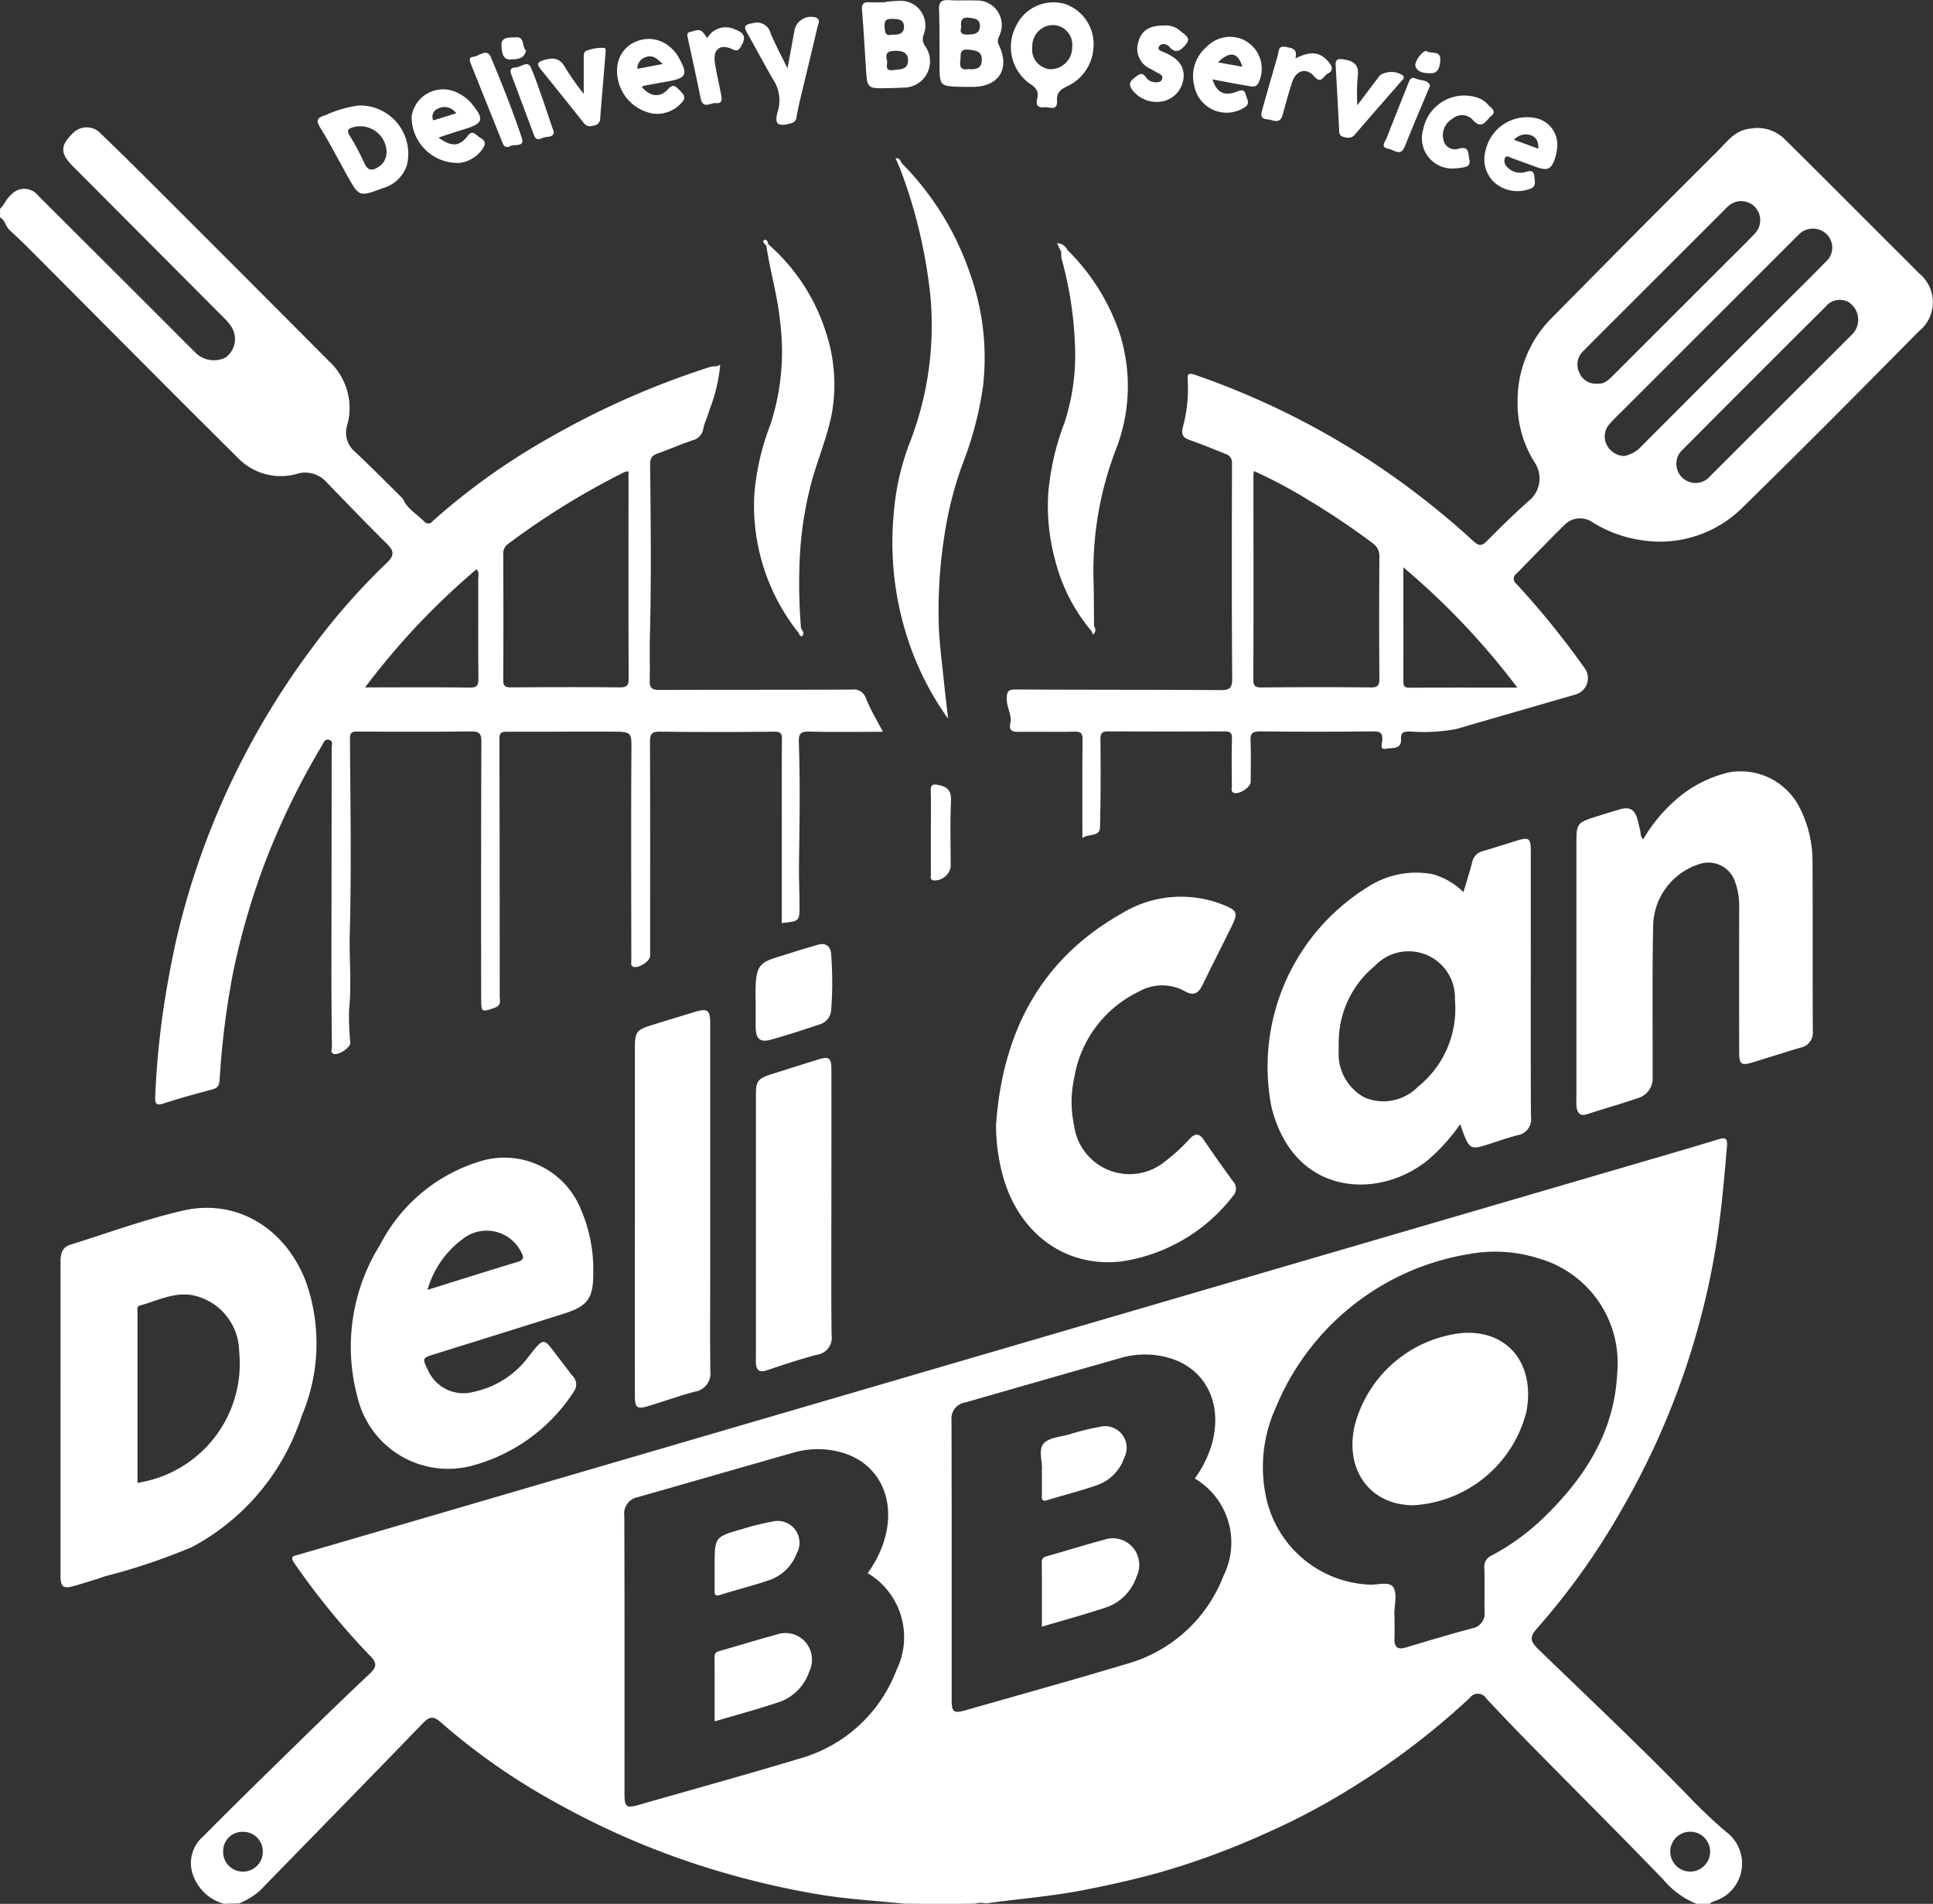 <svg xmlns="http://www.w3.org/2000/svg" width="120.523" height="118.683" viewBox="0 0 120.523 118.683">
  <rect x="0" y="0" width="120.523" height="118.683" fill="#333333" stroke="none"/>
  <g id="logo_wh" transform="translate(-68.669 -195.473)">
    <path id="パス_81" data-name="パス 81" d="M446.276,382.345a9.73,9.73,0,0,1,2.6-2.923,7.751,7.751,0,0,1,2.723-1.248,4.114,4.114,0,0,1,4.424,2.182,7.342,7.342,0,0,1,.809,3.359c.021,3.535,0,7.069.019,10.6a.941.941,0,0,1-.772,1.014c-.983.294-1.961.606-2.942.908-.751.231-.877.145-.878-.636q-.006-4.5,0-8.993a4.331,4.331,0,0,0-.245-1.58,1.749,1.749,0,0,0-2.261-1.133,4.109,4.109,0,0,0-2.858,3.9c-.06,2.907-.026,5.816-.031,8.724,0,.224,0,.447,0,.671a1.275,1.275,0,0,1-.9,1.279c-1.055.362-2.129.666-3.19,1.01-.419.136-.59-.06-.65-.425a3.333,3.333,0,0,1-.014-.536q0-8.02,0-16.04c0-1.078.082-1.19,1.113-1.515.532-.168,1.065-.332,1.6-.489.6-.176.918,0,1.092.612.061.214.1.435.16.649C446.125,381.922,446.078,382.138,446.276,382.345Z" transform="translate(-275.152 -134.548)" fill="#fff"/>
    <path id="パス_82" data-name="パス 82" d="M304.639,422.062c.4-5.67,2.7-10.254,7.777-13.139a7.088,7.088,0,0,1,6.443-.551c.816.337.873.5.475,1.307-.6,1.219-1.221,2.431-1.815,3.655-.263.542-.558.727-1.149.38a2.921,2.921,0,0,0-2.831.047,7.264,7.264,0,0,0-4.023,5.361,6.959,6.959,0,0,0-.009,2.992,3.486,3.486,0,0,0,5.72,2.189,10.761,10.761,0,0,0,1.477-1.36c.337-.358.608-.367.9.075.584.871,1.2,1.725,1.812,2.574a.654.654,0,0,1-.006.909,10.763,10.763,0,0,1-6.934,4.077c-3.459.413-6.366-1.688-7.388-5.248A11.954,11.954,0,0,1,304.639,422.062Z" transform="translate(-173.866 -156.472)" fill="#fff"/>
    <path id="パス_83" data-name="パス 83" d="M219.073,447.834q0-5.4,0-10.8c0-.9.123-1.071.982-1.338.915-.285,1.833-.563,2.75-.842.8-.242.964-.125.964.7q0,7.915,0,15.829c0,1.945-.014,3.89.008,5.835a1.153,1.153,0,0,1-.96,1.306c-.969.255-1.915.6-2.875.888-.742.226-.869.129-.869-.651Q219.07,453.3,219.073,447.834Z" transform="translate(-110.819 -176.298)" fill="#fff"/>
    <path id="パス_84" data-name="パス 84" d="M252.435,455.149c0,2.727-.019,5.454.013,8.181a1.074,1.074,0,0,1-.926,1.231c-1.055.277-2.092.628-3.129.972-.451.15-.633-.018-.663-.446-.009-.133,0-.268,0-.4q0-8.147,0-16.295c0-.9.117-1.053.988-1.329q1.4-.444,2.807-.885c.786-.245.911-.157.912.657Q252.439,450.992,252.435,455.149Z" transform="translate(-131.93 -184.633)" fill="#fff"/>
    <path id="パス_85" data-name="パス 85" d="M247.667,422.859c-.069-2.877.164-2.563,2.388-3.287.487-.159.981-.3,1.472-.445s.8.069.842.561a22.662,22.662,0,0,1,0,3.549.987.987,0,0,1-.747.861c-.992.335-1.99.661-3,.942-.686.191-.944-.043-.956-.773C247.66,423.8,247.667,423.329,247.667,422.859Z" transform="translate(-131.88 -164.757)" fill="#fff"/>
    <path id="パス_86" data-name="パス 86" d="M247.84,202.621c.165-.889.307-1.65.446-2.412a1.052,1.052,0,0,1,1.336-.753c.305.137.131.4.088.584-.361,1.56-.743,3.115-1.114,4.673-.077.325-.141.653-.2.982a.4.4,0,0,1-.339.35c-.816.237-1.065.062-.818-.755a2.377,2.377,0,0,0-.317-2.013c-.537-.924-1.034-1.871-1.563-2.8-.223-.392-.291-.582.31-.667a.869.869,0,0,1,1.113.611C247.077,201.133,247.449,201.814,247.84,202.621Z" transform="translate(-130.071 -2.888)" fill="#fff"/>
    <path id="パス_87" data-name="パス 87" d="M338.529,201.509a1.31,1.31,0,0,1,.951.316c.23.217.726.428.405.821-.226.276-.593.749-1.075.179-.152-.18-.508-.235-.636,0s.2.293.364.37c.608.287,1.145.631,1.178,1.392a1.659,1.659,0,0,1-1.168,1.616,1.911,1.911,0,0,1-2.07-.726c-.217-.34-.082-.515.184-.716.241-.182.436-.4.7-.023a.685.685,0,0,0,.5.3c.209.021.434.039.511-.2.07-.216-.13-.3-.289-.383-.138-.073-.273-.15-.407-.228a1.364,1.364,0,0,1-.776-1.719C337.086,201.824,337.58,201.5,338.529,201.509Z" transform="translate(-197.245 -4.447)" fill="#fff"/>
    <path id="パス_88" data-name="パス 88" d="M198.991,209.621c0-.861,0-1.544,0-2.226,0-.21,0-.452.241-.488a2.573,2.573,0,0,1,1.044-.154c.105.027.087.186.078.3q-.17,2.034-.335,4.069a.441.441,0,0,1-.374.467c-.265.065-.454.092-.644-.148-.886-1.12-1.783-2.232-2.679-3.344-.237-.294-.275-.452.183-.585.588-.172,1-.139,1.325.457A18.674,18.674,0,0,0,198.991,209.621Z" transform="translate(-93.927 -8.293)" fill="#fff"/>
    <path id="パス_89" data-name="パス 89" d="M386.439,212.353c.507-.674.956-1.278,1.415-1.875a1.31,1.31,0,0,1,1.438.025c.112.155-.018.24-.1.334-.967,1.112-1.944,2.217-2.9,3.338-.223.261-.453.218-.721.149-.3-.076-.261-.306-.272-.528q-.1-1.941-.209-3.881c-.021-.366.042-.492.493-.423.724.111.983.406.873,1.141A12.366,12.366,0,0,0,386.439,212.353Z" transform="translate(-233.139 -10.317)" fill="#fff"/>
    <path id="パス_90" data-name="パス 90" d="M407.613,222.583a1.888,1.888,0,0,1-1.921-2.425,2.611,2.611,0,0,1,3.46-1.963,1.48,1.48,0,0,1,.547.369c.17.205.618.445.252.73-.292.227-.575.937-1.163.262a.908.908,0,0,0-1.281-.063,1.18,1.18,0,0,0-.544,1.328.722.722,0,0,0,.948.525c.672-.181.577.3.658.659.111.486-.254.486-.555.542A3.889,3.889,0,0,1,407.613,222.583Z" transform="translate(-248.289 -16.608)" fill="#fff"/>
    <path id="パス_91" data-name="パス 91" d="M232.741,202.637a1.315,1.315,0,0,1,1.757-.536c.6.219.665.512.352,1.042-.167.283-.254.312-.546.176-.735-.343-1.2-.008-1.089.787.094.681.265,1.351.388,2.029.047.26.118.592-.322.546-.327-.034-.807.408-.949-.3-.254-1.263-.531-2.521-.806-3.779-.038-.173-.056-.315.158-.358.253-.051.515-.219.76-.006A2.435,2.435,0,0,1,232.741,202.637Z" transform="translate(-119.978 -4.781)" fill="#fff"/>
    <path id="パス_92" data-name="パス 92" d="M369.621,207.251c.99-.509,1.579-.4,2.108.257.234.293.243.525-.1.691-.252.123-.383.689-.837.164-.49-.568-1.125-.385-1.37.352-.224.673-.407,1.359-.593,2.044-.171.633-.6.313-.96.284-.454-.036-.395-.31-.309-.612.322-1.13.633-2.264.968-3.39.069-.233,0-.622.5-.513C369.415,206.612,369.778,206.632,369.621,207.251Z" transform="translate(-220.185 -8.132)" fill="#fff"/>
    <path id="パス_93" data-name="パス 93" d="M182.418,213.829c-.336.074-.379-.162-.45-.336-.641-1.587-1.272-3.178-1.913-4.765-.09-.222-.2-.486.131-.509.363-.026.84-.577,1.1.042.689,1.663,1.365,3.336,1.928,5.044C183.41,213.912,182.632,213.611,182.418,213.829Z" transform="translate(-82.002 -9.207)" fill="#fff"/>
    <path id="パス_94" data-name="パス 94" d="M289.168,384.265c0-.849.02-1.7-.009-2.546-.015-.447.163-.455.523-.38.582.121.77.4.742,1.02-.063,1.359-.019,2.724-.022,4.086a1.025,1.025,0,0,1-1.094.831c-.211-.07-.135-.256-.136-.4C289.166,386.007,289.169,385.136,289.168,384.265Z" transform="translate(-162.46 -136.922)" fill="#fff"/>
    <path id="パス_95" data-name="パス 95" d="M399.36,214.388c-.048.119-.081.2-.115.282-.486,1.164-.993,2.319-1.451,3.493-.268.687-.67.231-1.021.169-.541-.1-.225-.418-.135-.648.441-1.134.9-2.262,1.346-3.392.091-.229.158-.5.505-.332C398.778,214.1,399.2,214,399.36,214.388Z" transform="translate(-241.524 -13.582)" fill="#fff"/>
    <path id="パス_96" data-name="パス 96" d="M192.314,214.91c-.034.33-.361.272-.556.315-.211.046-.52.309-.676-.106-.482-1.286-.957-2.574-1.443-3.858-.092-.245.057-.378.229-.374.348.009.82-.48,1.015-.008.532,1.288.945,2.624,1.4,3.942C192.3,214.842,192.3,214.864,192.314,214.91Z" transform="translate(-89.112 -11.2)" fill="#fff"/>
    <path id="パス_97" data-name="パス 97" d="M404.64,207.535c.267.2.89-.046.88.518-.006.323-.061.884-.59.874-.333-.007-.8,0-.955-.422C403.876,208.235,404.372,207.544,404.64,207.535Z" transform="translate(-247.048 -8.888)" fill="#fff"/>
    <path id="パス_98" data-name="パス 98" d="M189,205.134c-.151.581-.661.528-.973.548-.537.033-.551-.558-.566-.884-.027-.581.6-.463.9-.495C188.933,204.246,188.717,204.909,189,205.134Z" transform="translate(-87.527 -6.504)" fill="#fff"/>
    <path id="パス_99" data-name="パス 99" d="M321.387,258.652a13.247,13.247,0,0,0-3.248-5.167.74.74,0,0,0-.649-.426l.265.562a1.874,1.874,0,0,0,.019.4,23.06,23.06,0,0,1,.826,5.17,13.694,13.694,0,0,1-.634,5.04,16.133,16.133,0,0,0-1.021,4.43,12.771,12.771,0,0,0,.41,4.081,11.044,11.044,0,0,0,2.284,4.5c.257.017.2-.141.162-.29-.01-.96-.008-1.921-.033-2.881a21.111,21.111,0,0,1,1.35-8.034A10.864,10.864,0,0,0,321.387,258.652Z" transform="translate(-182.917 -42.43)" fill="#fff"/>
    <path id="パス_100" data-name="パス 100" d="M284.971,240.181a17.978,17.978,0,0,0-4.246-6.891c-.106-.131-.128-.362-.41-.328l.24.543c.008.02.017.041.027.062a31.5,31.5,0,0,1,1.892,7.849,20.111,20.111,0,0,1-1.24,9.185,15.737,15.737,0,0,0-1.032,4.5,19.334,19.334,0,0,0,1.345,9.107,18.6,18.6,0,0,0,2.045,3.691c-.1-.881-.182-1.559-.252-2.238-.114-1.106-.259-2.211-.32-3.32a30.2,30.2,0,0,1,.361-5.99,22.734,22.734,0,0,1,1.086-4.263,21.7,21.7,0,0,0,1.307-4.954A15.614,15.614,0,0,0,284.971,240.181Z" transform="translate(-155.808 -27.62)" fill="#fff"/>
    <path id="パス_101" data-name="パス 101" d="M257.909,344.632l.146-.277c.116.146.207.322.064.47C258.062,344.883,257.93,344.758,257.909,344.632Z" transform="translate(-139.434 -109.698)" fill="#fff"/>
    <path id="パス_102" data-name="パス 102" d="M327.245,344.116l.162-.29a.361.361,0,0,1-.068.515Z" transform="translate(-190.522 -109.309)" fill="#fff"/>
    <path id="パス_103" data-name="パス 103" d="M251.8,258.006a12.169,12.169,0,0,0-3.6-5.48c-.005-.173-.129-.335-.255-.243s.029.243.143.332c.236,1.587.7,3.128.859,4.737a14.668,14.668,0,0,1-.6,6.42,15.414,15.414,0,0,0-1.009,4.415,12.736,12.736,0,0,0,2.771,8.586c.252.015.2-.132.146-.277a33.386,33.386,0,0,1-.1-3.874,22.654,22.654,0,0,1,.666-4.921c.379-1.55,1.04-3.009,1.349-4.591A10.368,10.368,0,0,0,251.8,258.006Z" transform="translate(-131.64 -41.839)" fill="#fff"/>
    <path id="パス_104" data-name="パス 104" d="M122.668,261.256a.793.793,0,0,0-.885-.57c-4,.019-8.007.005-12.011.023-.431,0-.6-.111-.593-.55.019-.937-.012-1.876.012-2.813.092-3.555.052-7.11.013-10.665,0-.373.087-.576.438-.7.743-.267,1.471-.578,2.217-.838a.869.869,0,0,0,.653-.671c.074-.44.3-.826.4-1.249a9.91,9.91,0,0,0,.663-2.8c-.227.172-.437.086-.626.149a52.149,52.149,0,0,0-10.169,4.5,41.592,41.592,0,0,0-7.128,5.107.328.328,0,0,1-.522.045c-.446-.476-1.073-.786-1.335-1.431-.984-.969-1.952-1.955-2.958-2.9a1.56,1.56,0,0,1-.542-1.614,3.969,3.969,0,0,0-1.121-4.072q-5.445-5.474-10.911-10.927c-1.089-1.088-2.184-2.171-3.295-3.237a1.2,1.2,0,0,0-1.816.023c-.691.7-.715,1.149-.093,1.836.1.116.216.226.327.337q4.639,4.654,9.277,9.308a2.811,2.811,0,0,1,.424.511,1.411,1.411,0,0,1-.376,1.94,1.636,1.636,0,0,1-1.769-.233c-.715-.7-1.421-1.418-2.132-2.128q-3.88-3.873-7.763-7.744a1.094,1.094,0,0,0-1.689-.045c-.3.246-.416.614-.687.869v.537c.327.175.351.573.617.812.63.565,1.224,1.172,1.822,1.771,4.126,4.135,8.234,8.287,12.385,12.4a3.718,3.718,0,0,0,3.617,1.023,1.777,1.777,0,0,1,1.915.5c1.259,1.293,2.508,2.6,3.791,3.867.44.435.426.718-.019,1.146a41.665,41.665,0,0,0-4.715,5.373,49.157,49.157,0,0,0-5.759,9.99,48.442,48.442,0,0,0-2.624,7.973c-.317,1.376-.569,2.759-.791,4.154a52.38,52.38,0,0,0-.562,5.778c-.02.42.023.615.538.443.994-.332,2.009-.6,3.022-.872.334-.089.428-.242.454-.593a51.649,51.649,0,0,1,.822-6.6,45.1,45.1,0,0,1,2.213-7.478,47.284,47.284,0,0,1,3.34-6.757c.1-.159.17-.47.481-.356.232.084.131.306.131.47q-.006,6.945-.017,13.89c0,1.587.015,3.174.031,4.761,0,.143-.093.326.068.428.263.166,1.089-.346,1.081-.679a16.19,16.19,0,0,1-.077-2.067c.164-1.576,0-3.149.042-4.724.109-4.045.036-8.1.013-12.144,0-.373.094-.461.44-.459,2.371.01,4.742.023,7.112-.009.55-.008.645.167.642.676q-.031,7.985-.012,15.969c0,.882.023.865.855.577.42-.145.3-.444.3-.707q0-8.018-.019-16.037c0-.352.081-.46.445-.458,2.192.01,4.383-.021,6.575-.006,1.281.009,1.218.036,1.209,1.3-.028,4.336-.009,8.673-.005,13.009,0,.123-.056.27.113.344.314.137,1.059-.33,1.06-.679,0-4.446.011-8.892-.009-13.338,0-.494.106-.642.62-.635q3.556.044,7.113,0c.46-.006.5.15.493.53-.019,1.767-.009,3.534-.01,5.3v6.1c1.11-.115,1.114-.115,1.108-1.135-.005-.865-.043-1.73-.032-2.594.033-2.526.078-5.052-.012-7.578-.018-.508.148-.64.653-.627,1.508.038,3.017.013,4.59.013C123.337,262.584,122.947,261.942,122.668,261.256ZM98.5,259.964c0,.443-.068.612-.568.6-2.121-.032-4.243-.013-6.5-.013a45.378,45.378,0,0,1,6.947-7.364c.188.213.109.421.109.606C98.491,255.853,98.475,257.909,98.5,259.964Zm8.795.586c-2.258-.025-4.516-.017-6.773,0-.383,0-.478-.105-.476-.481.017-2.593.012-5.186,0-7.78a.734.734,0,0,1,.3-.68,47.224,47.224,0,0,1,7.269-4.485,1.006,1.006,0,0,1,.242-.038v1.405c0,3.823-.01,7.646.01,11.468C107.874,260.427,107.768,260.555,107.293,260.549Z" transform="translate(0 -22.227)" fill="#fff"/>
    <path id="パス_105" data-name="パス 105" d="M209.566,508.307c-.761-.653-1.493-1.345-2.19-2.067-3.091-3.2-6.337-6.234-9.525-9.331-.531-.515-.466-.787-.024-1.283a43.989,43.989,0,0,0,5.285-7.433,48.262,48.262,0,0,0,5.829-16.252c.345-2.111.529-4.233.709-6.36.041-.486-.1-.555-.539-.419-1.6.491-3.207.955-4.813,1.424l-73.974,21.625q-4.853,1.419-9.708,2.834c-.275.08-.618.075-.293.536a46.372,46.372,0,0,0,4.737,5.791c.413.422.412.678-.016,1.082-1.625,1.531-3.226,3.087-4.822,4.648-1.87,1.828-3.742,3.655-5.581,5.515a2.182,2.182,0,0,0-.693,2.217,2.84,2.84,0,0,0,1.979,1.981l.943-.018a4.576,4.576,0,0,0,1.294-.787c3.4-3.49,6.809-6.967,10.193-10.47.442-.457.693-.4,1.137-.006a40.067,40.067,0,0,0,7.044,4.922,49.85,49.85,0,0,0,7.637,3.481,52.882,52.882,0,0,0,8.8,2.288c1.773.3,3.582.4,5.375.583l.94.01,2.69,0,.806-.011a1.364,1.364,0,0,1,.667-.015c1.93-.274,3.875-.419,5.8-.778,1.583-.3,3.148-.643,4.7-1.061a47.77,47.77,0,0,0,6.869-2.5,42.535,42.535,0,0,0,5.716-3.045,46.482,46.482,0,0,0,7.084-5.437.611.611,0,0,1,1.017.043q1.437,1.537,2.915,3.036c2.708,2.752,5.444,5.477,8.124,8.255a5.293,5.293,0,0,0,2.065,1.511l.825,0a1.05,1.05,0,0,1,.225-.143A2.46,2.46,0,0,0,209.566,508.307Zm-92.434,2.5a1.219,1.219,0,0,1-1.245-1.284,1.193,1.193,0,0,1,1.252-1.192,1.212,1.212,0,0,1,1.217,1.234A1.23,1.23,0,0,1,117.132,510.811Zm40.74-12.574a9.065,9.065,0,0,1-5.994,5.516c-3.346,1.008-6.715,1.939-10.075,2.9-.781.223-.893.136-.893-.688,0-5.772.008-11.543-.012-17.315a1.041,1.041,0,0,1,.831-1.176c3.233-.92,6.462-1.853,9.7-2.773a5.443,5.443,0,0,1,2.977-.028c2.385.655,3.493,2.96,2.677,5.562a6.927,6.927,0,0,1-1.012,1.973A4.642,4.642,0,0,1,157.872,498.237Zm20.4-5.9a9.067,9.067,0,0,1-6,5.513c-3.346,1.007-6.715,1.939-10.075,2.9-.764.218-.887.132-.888-.627,0-5.816.006-11.633-.011-17.449a1.006,1.006,0,0,1,.835-1.1c3.232-.923,6.462-1.855,9.695-2.774a5.434,5.434,0,0,1,2.978-.026c2.385.659,3.489,2.964,2.671,5.565a7.082,7.082,0,0,1-1.009,1.97A4.639,4.639,0,0,1,178.274,492.335Zm16.251-.437c.024.894,0,1.788.011,2.683a.945.945,0,0,1-.78,1.068c-1.375.368-2.74.773-4.1,1.185-.538.163-.754,0-.737-.555.016-.491,0-.984,0-1.475h-.01c0-.581.2-1.29-.057-1.708s-1.027-.124-1.569-.178a6.9,6.9,0,0,1-6.438-5.813,8.924,8.924,0,0,1,.685-5.238,15.768,15.768,0,0,1,12.05-9.554,8.941,8.941,0,0,1,4.372.287,6.766,6.766,0,0,1,4.858,7.091c-.161,3.685-2,6.54-4.55,9.02a14.415,14.415,0,0,1-3.288,2.4A.743.743,0,0,0,194.525,491.9Zm12.816,18.913a1.252,1.252,0,0,1-1.227-1.24,1.243,1.243,0,1,1,1.227,1.24Z" transform="translate(-33.303 -198.665)" fill="#fff"/>
    <path id="パス_106" data-name="パス 106" d="M364.017,234.871c-.668-.69-1.355-1.361-2.034-2.04-2.117-2.115-4.229-4.236-6.357-6.34a2.411,2.411,0,0,0-2.055-.619c-1.016.086-1.5.835-2.091,1.418-3.5,3.469-6.962,6.977-10.427,10.481a7.283,7.283,0,0,0-2.036,5.01,6.881,6.881,0,0,0,1.093,3.949,1.8,1.8,0,0,1-.262,2.237c-.959.837-1.866,1.735-2.765,2.638-.324.325-.512.271-.824-.013a50.794,50.794,0,0,0-5.136-4.133,49.413,49.413,0,0,0-12.209-6.231c-.463-.159-.49-.027-.465.342a9.126,9.126,0,0,1-.3,2.9c-.125.49.01.675.44.826.745.263,1.477.561,2.209.859a.561.561,0,0,1,.412.591c-.015,4.473-.021,8.947.012,13.42,0,.621-.186.716-.752.712-4.25-.03-8.5-.014-12.75-.04-.5,0-.551.152-.556.6-.005.526.336.983.222,1.511-.09.42.1.54.5.533,1.163-.019,2.326.015,3.489-.014.425-.011.523.112.517.528-.024,1.984-.011,3.968-.011,6.1.427-.3,1.082-.032,1.1-.686q.061-2.71.025-5.421c-.006-.429.1-.54.506-.538q3.623.02,7.245,0c.413,0,.462.157.45.52-.031.961-.013,1.924-.007,2.886,0,.142-.075.323.1.416.3.157,1.071-.324,1.073-.671.007-.85.027-1.7-.009-2.55-.02-.475.129-.6.6-.6q3.522.039,7.045,0c.445,0,.6.1.572.555-.012.183-.176.609.216.527.345-.072.987.065.95-.573-.031-.541.247-.489.6-.5a11.148,11.148,0,0,0,2.867-.16c2.463-.722,4.931-1.428,7.4-2.144a1.06,1.06,0,0,0,.562-1.677,52.173,52.173,0,0,0-4.243-5.233.381.381,0,0,1,.009-.625c.991-1,1.959-2.023,2.966-3.007a1.358,1.358,0,0,1,1.814-.175,7.975,7.975,0,0,0,3.152,1.112,7.3,7.3,0,0,0,6.237-2.125c3.679-3.593,7.3-7.243,10.913-10.906A2.32,2.32,0,0,0,364.017,234.871ZM330.4,260.149c0,.43-.088.57-.55.564-2.259-.027-4.518-.02-6.777,0-.384,0-.535-.053-.533-.5.018-4.249.007-8.5.005-12.748a2.208,2.208,0,0,1,.033-.242,30.306,30.306,0,0,1,3.417,1.82,46.147,46.147,0,0,1,3.945,2.648.978.978,0,0,1,.46.883Q330.371,256.358,330.4,260.149Zm8.6.574c-2.343,0-4.547-.005-6.751.006-.32,0-.356-.145-.355-.409.007-2.319,0-4.637,0-7.092A45.871,45.871,0,0,1,339,260.723Zm5.007-18.952a1.086,1.086,0,0,1-1.122-.645,1.148,1.148,0,0,1,.251-1.406c.91-.924,1.832-1.837,2.749-2.753l5.931-5.928c.111-.111.216-.228.336-.327a1.191,1.191,0,0,1,1.686.072,1.205,1.205,0,0,1-.035,1.64c-.566.6-1.163,1.176-1.748,1.761l-7.021,7.018C344.733,241.5,344.441,241.823,344.008,241.771Zm2.772,3.864a2,2,0,0,1-1.121.653,1.271,1.271,0,0,1-1.085-.7,1.164,1.164,0,0,1,.146-1.263c.227-.274.493-.517.746-.77L356.227,232.8c.095-.095.188-.192.287-.282a1.228,1.228,0,0,1,1.743-.086,1.174,1.174,0,0,1-.06,1.777c-.774.805-1.575,1.585-2.365,2.374Q351.3,241.107,346.78,245.635Zm13.122-6.957q-4.437,4.427-8.872,8.856a1.195,1.195,0,1,1-1.686-1.68q4.421-4.442,8.863-8.864a1.144,1.144,0,0,1,1.394-.327,1.295,1.295,0,0,1,.3,2.014Z" transform="translate(-175.725 -22.386)" fill="#fff"/>
    <path id="パス_107" data-name="パス 107" d="M98.3,486.177c-1.278-3.356-4.326-5.215-7.67-4.446-2.384.548-4.7,1.4-7.038,2.132-.512.16-.6.586-.6,1.074.009,3.264,0,6.528,0,9.791q0,4.862,0,9.725c0,.75.167.876.885.666.642-.187,1.282-.383,1.916-.6a38.681,38.681,0,0,0,5.382-1.808,14.21,14.21,0,0,0,6.85-8.163A11.561,11.561,0,0,0,98.3,486.177ZM87.793,498.7c0-3.59,0-7.119,0-10.649,0-.148-.055-.35.141-.4,1.087-.3,2.127-.857,3.312-.643A3.624,3.624,0,0,1,94.13,490.5,7.514,7.514,0,0,1,87.793,498.7Z" transform="translate(-10.551 -210.791)" fill="#fff"/>
    <path id="パス_108" data-name="パス 108" d="M385.232,400.581q0-2.852,0-5.7c0-.779-.12-.859-.877-.625-.7.217-1.4.439-2.109.654a.878.878,0,0,0-.665.672c-.154.616-.353,1.221-.549,1.885a4.34,4.34,0,0,0-1.941-1.126,5.54,5.54,0,0,0-4.095.851,13.168,13.168,0,0,0-5.943,13.622c1.383,5.685,6.786,5.851,9.832,3.294a11.639,11.639,0,0,0,1.941-2.175c.111.3.176.487.247.67.315.813.482.9,1.289.652.682-.21,1.354-.461,2.044-.636a1.012,1.012,0,0,0,.836-1.166C385.222,407.827,385.232,404.2,385.232,400.581Zm-7.052,9.034a3.011,3.011,0,0,1-3.3.656,3.08,3.08,0,0,1-1.623-2.941c-.009-.133,0-.268,0-.4a6.161,6.161,0,0,1,2.254-4.869,2.89,2.89,0,0,1,4.991,2.115A6.234,6.234,0,0,1,378.179,409.614Z" transform="translate(-221.118 -146.378)" fill="#fff"/>
    <path id="パス_109" data-name="パス 109" d="M156.933,481.967c2.7-.846,5.408-1.681,8.106-2.54,1.466-.466,1.805-.964,1.8-2.493,0-.178,0-.357,0-.536a9.475,9.475,0,0,0-.765-3.448A5.142,5.142,0,0,0,159.6,470a10.393,10.393,0,0,0-6.034,5.114,12.008,12.008,0,0,0-1.425,9.534,5.808,5.808,0,0,0,7.012,4.3,10.906,10.906,0,0,0,6.484-4.663.741.741,0,0,0-.1-.976c-.437-.566-.865-1.138-1.3-1.7-.421-.543-.557-.545-1.019-.007-.2.237-.386.492-.583.735a5.755,5.755,0,0,1-3.259,1.977,2.413,2.413,0,0,1-2.84-1.351C156.167,482.207,156.167,482.206,156.933,481.967Zm1.8-7.209a2.4,2.4,0,0,1,3.606.831c.221.38.149.513-.255.635-1.825.551-3.643,1.127-5.582,1.731A5.985,5.985,0,0,1,158.736,474.757Z" transform="translate(-61.181 -202.074)" fill="#fff"/>
    <path id="パス_110" data-name="パス 110" d="M311.632,196.144a2.573,2.573,0,0,0-3.141,1.366,2.8,2.8,0,0,0,.868,3.574c.4.256.58.5.456.952-.107.389.064.564.44.517.31-.039.843.287.8-.419-.027-.47.2-.685.621-.88a2.837,2.837,0,0,0,1.654-2.456A2.65,2.65,0,0,0,311.632,196.144Zm-1.027,4.039a1.232,1.232,0,0,1-1.091-1.41,1.3,1.3,0,0,1,1.345-1.339A1.229,1.229,0,0,1,312,198.8,1.36,1.36,0,0,1,310.6,200.183Z" transform="translate(-176.48 -0.396)" fill="#fff"/>
    <path id="パス_111" data-name="パス 111" d="M276.792,198.482a.736.736,0,0,1-.09-.712,1.539,1.539,0,0,0-1.567-2.1c-.267.007-.534.037-.8.057v.028c-.335,0-.67.016-1,0-.373-.023-.511.094-.476.5.1,1.2.167,2.4.242,3.6.08,1.284.078,1.285,1.389,1.253.312-.008.625-.011.936-.032A1.64,1.64,0,0,0,276.792,198.482Zm-2.034-1.692c.363.009.713.038.719.481s-.324.53-.731.5c-.428.119-.459-.14-.479-.509C274.247,196.859,274.4,196.781,274.758,196.791Zm.076,3.194c-.643.086-.348-.388-.423-.626-.125-.477.1-.566.519-.575.445-.009.788.107.8.574C275.745,199.95,275.268,199.926,274.834,199.985Z" transform="translate(-150.443 -0.142)" fill="#fff"/>
    <path id="パス_112" data-name="パス 112" d="M294.853,198.269c-.129-.264-.025-.409.047-.6a1.529,1.529,0,0,0-1.418-2.165c-.58-.023-1.164.015-1.743-.023-.469-.031-.628.126-.612.6.038,1.117.029,2.235.033,3.353,0,1.419,0,1.419,1.441,1.453.179,0,.358,0,.536,0C294.822,200.929,295.593,199.777,294.853,198.269ZM293,196.579c.353.043.7.077.675.548-.024.454-.357.484-.718.5-.388.022-.565-.1-.443-.454C292.452,196.754,292.549,196.524,293,196.579Zm-.011,3.2c-.37.066-.606-.015-.536-.508.051-.357-.1-.776.541-.7.436.053.817.092.8.645C293.786,199.73,293.443,199.824,292.989,199.78Z" transform="translate(-163.909)" fill="#fff"/>
    <path id="パス_113" data-name="パス 113" d="M146.5,220.461a7.065,7.065,0,0,0-2.1.613c-.458.136-.61.278-.307.766.6.963,1.116,1.976,1.669,2.967.768,1.374.762,1.355,2.256.8a2.192,2.192,0,0,0,1.477-1.419A3.008,3.008,0,0,0,146.5,220.461Zm1.3,3.778c-.4.281-.717.369-.967-.208a15.6,15.6,0,0,0-.908-1.7c-.163-.276-.139-.4.173-.5a1.644,1.644,0,0,1,2.131,1.482A1.08,1.08,0,0,1,147.8,224.239Z" transform="translate(-55.458 -18.412)" fill="#fff"/>
    <path id="パス_114" data-name="パス 114" d="M423.623,223.26a2.648,2.648,0,0,0-3.2,1.988,1.977,1.977,0,0,0,.562,2.02,2.179,2.179,0,0,0,2.132.408c.48-.122.379-.457.345-.79-.038-.378-.207-.379-.538-.289a1.112,1.112,0,0,1-1.166-.317.5.5,0,0,1-.128-.556c.108-.195.306-.028.455.024.461.162.918.333,1.375.5.855.321,1.074.219,1.336-.653a3.683,3.683,0,0,0,.089-.524A1.69,1.69,0,0,0,423.623,223.26Zm-1.433,1.334a1,1,0,0,1,1.054-.286c.359.132.472.41.466.842Z" transform="translate(-259.125 -20.407)" fill="#fff"/>
    <path id="パス_115" data-name="パス 115" d="M170.249,219.578c-.216-.175-.366-.32-.628.024-.5.66-1.01.673-1.806.087.608-.2,1.107-.365,1.612-.518,1.185-.361,1.262-.625.466-1.587a2.468,2.468,0,0,0-.835-.655,1.983,1.983,0,0,0-2.916,1.44,2.868,2.868,0,0,0,2.977,2.9,2.029,2.029,0,0,0,1.48-.927C170.89,219.883,170.493,219.774,170.249,219.578Zm-2.453-1.7a.885.885,0,0,1,1.126.3l-1.432.441A.549.549,0,0,1,167.8,217.876Z" transform="translate(-71.808 -15.641)" fill="#fff"/>
    <path id="パス_116" data-name="パス 116" d="M354.31,204.328a2.018,2.018,0,0,0-2.16.492,2.391,2.391,0,0,0-.779,2.416,2.05,2.05,0,0,0,3.059,1.41c.488-.255.235-.525.162-.82-.092-.374-.28-.322-.591-.2-.762.292-1.231.041-1.491-.774.725.135,1.416.276,2.113.386.268.042.617.175.764-.194A1.993,1.993,0,0,0,354.31,204.328Zm-1.46,1.464c.748-.73,1.252-.626,1.523.272Z" transform="translate(-208.242 -6.431)" fill="#fff"/>
    <path id="パス_117" data-name="パス 117" d="M218.727,207.869c-.234-.222-.37-.436-.716-.056-.509.558-1.119.462-1.634-.152a.9.9,0,0,1,.178-.075c.5-.093,1.005-.179,1.508-.272,1.1-.2,1.2-.436.641-1.439a2.141,2.141,0,0,0-.541-.672,2,2,0,0,0-2.12-.371,1.883,1.883,0,0,0-1.2,1.7,2.7,2.7,0,0,0,2.244,2.8,2.039,2.039,0,0,0,1.748-.648C219.185,208.338,218.994,208.122,218.727,207.869Zm-2.063-2.073c.393-.121.669.094,1.017.445l-1.578.3A.74.74,0,0,1,216.664,205.8Z" transform="translate(-107.695 -6.777)" fill="#fff"/>
    <path id="パス_118" data-name="パス 118" d="M392.892,521.9c-2.728.006-4.345-2.211-3.668-5.028a7.776,7.776,0,0,1,6.7-5.71c2.832-.2,4.557,1.924,3.989,4.921A7.742,7.742,0,0,1,392.892,521.9Z" transform="translate(-236.075 -232.593)" fill="#fff"/>
    <path id="パス_119" data-name="パス 119" d="M237.951,587.812c0-1.388.007-2.7-.006-4.013,0-.266.123-.322.341-.383,1.177-.331,2.343-.7,3.525-1.016a1.658,1.658,0,0,1,1.786.446,1.691,1.691,0,0,1,.245,1.88,3.036,3.036,0,0,1-1.808,1.86C240.711,587.031,239.36,587.393,237.951,587.812Z" transform="translate(-124.725 -285.03)" fill="#fff"/>
    <path id="パス_120" data-name="パス 120" d="M237.96,558.6c0-1.818,0-1.823,1.712-2.307a14.5,14.5,0,0,1,1.871-.464,1.356,1.356,0,0,1,1.538,1.969,2.778,2.778,0,0,1-1.775,1.694c-.985.339-2,.585-2.994.9-.37.118-.356-.073-.354-.32C237.964,559.581,237.96,559.09,237.96,558.6Z" transform="translate(-124.734 -265.498)" fill="#fff"/>
    <path id="パス_121" data-name="パス 121" d="M315.478,565.37c0-1.387.007-2.7-.006-4.012,0-.264.12-.322.339-.384,1.177-.331,2.343-.7,3.525-1.016a1.66,1.66,0,0,1,1.787.444,1.691,1.691,0,0,1,.247,1.88,3.034,3.034,0,0,1-1.807,1.861C318.239,564.59,316.888,564.951,315.478,565.37Z" transform="translate(-181.848 -268.495)" fill="#fff"/>
    <path id="パス_122" data-name="パス 122" d="M315.309,536.047c.058-.487-.249-1.226.117-1.634.332-.369,1.046-.406,1.6-.563a14.481,14.481,0,0,1,1.871-.465,1.346,1.346,0,0,1,1.552,1.91,2.763,2.763,0,0,1-1.8,1.754c-.984.342-2,.591-2.994.9-.278.087-.357.018-.35-.258C315.317,537.178,315.309,536.665,315.309,536.047Z" transform="translate(-181.679 -248.961)" fill="#fff"/>
  </g>
</svg>
